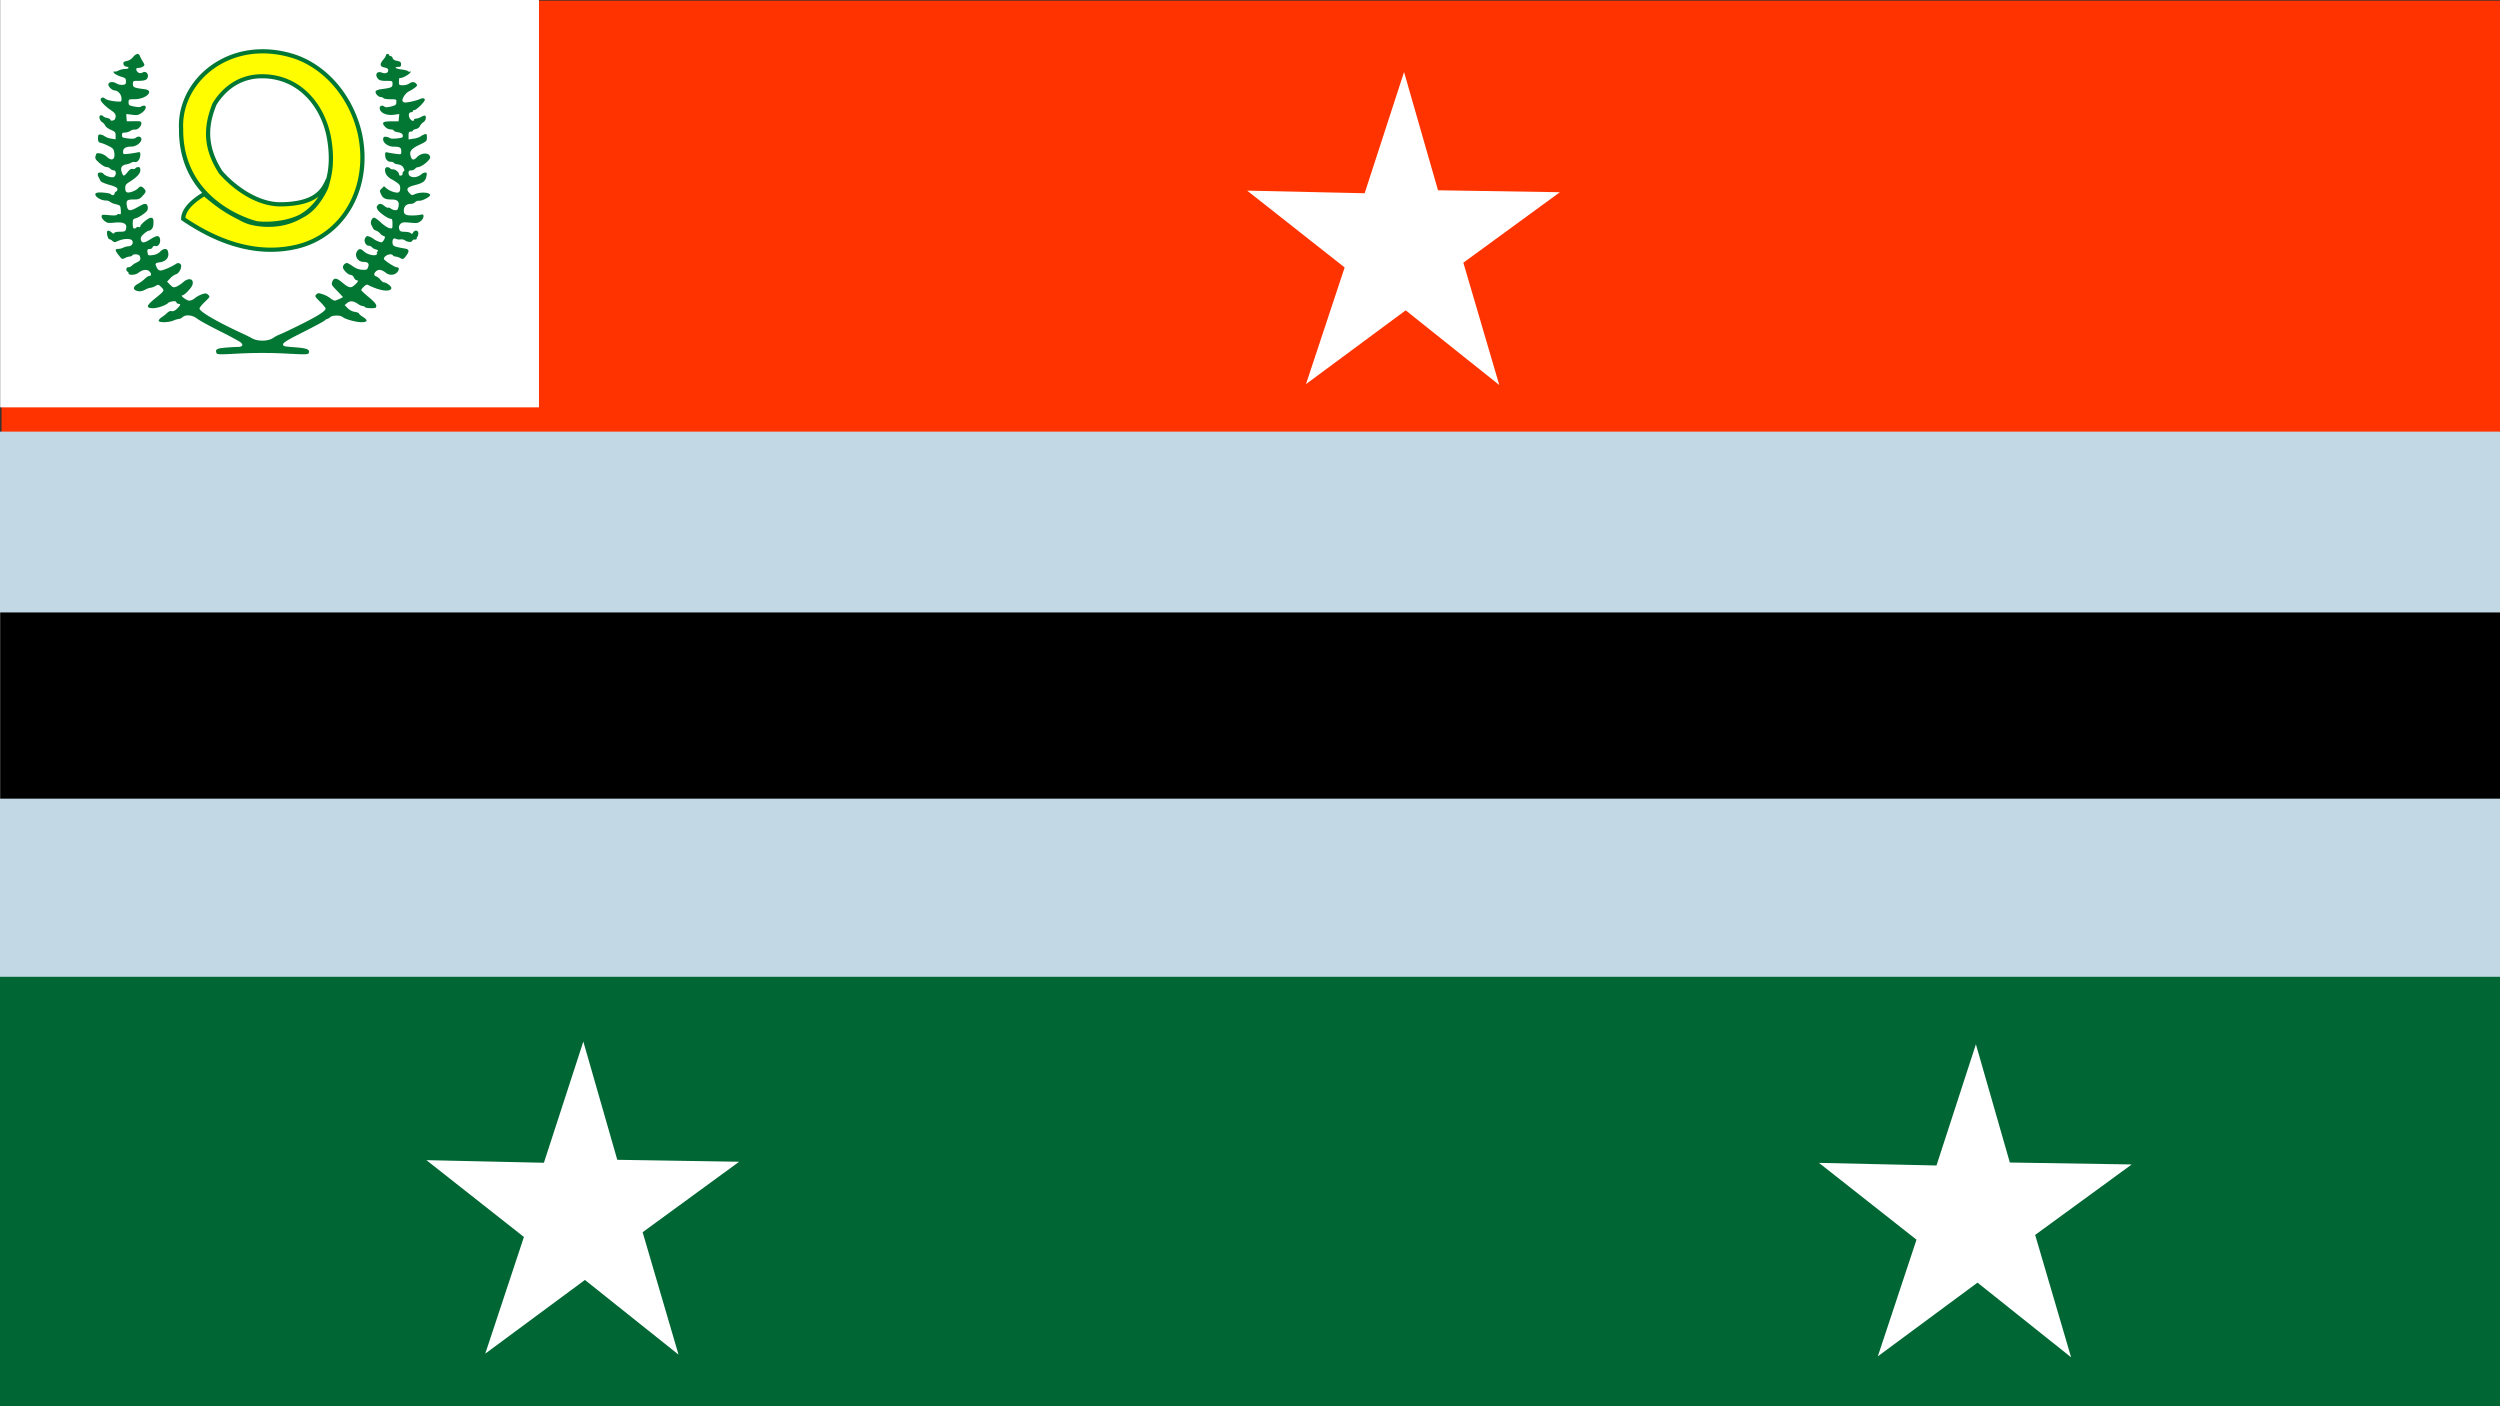 <svg xmlns="http://www.w3.org/2000/svg" viewBox="0 0 1920 1080"><rect x="0" y="0" width="1920" height="1080" fill="#333333" stroke="none"/><defs><style>.cls-1{fill:#063;}.cls-2{fill:#f30;}.cls-3{fill:#c3d8e5;}.cls-4{fill:#fff;}.cls-5{fill:#027633;}.cls-6{fill:#fffd00;}</style></defs><title>Penama Province Flag1</title><g id="Layer_2" data-name="Layer 2"><g id="Penama_Province_Flag" data-name="Penama Province Flag"><rect id="rect2987" class="cls-1" y="677.9" width="1920" height="402.1"/><rect id="rect2987-1" class="cls-2" x="1.18" y="0.5" width="1918.82" height="402.1"/><rect id="rect3802" class="cls-3" y="331.49" width="1920" height="418.68"/><path id="path3775" class="cls-4" d="M1151.45,295.71l-71.89-57.37L1003,295l29.69-89.59-74.88-59,90.24,2,30.26-93.09,26.08,90.82,93.59,1.48-74.13,54.13Z"/><path id="path3775-7" class="cls-4" d="M521.11,1040.35,449.22,983l-76.55,56.61L402.37,950l-74.89-59,90.24,2L448,799.91l26.07,90.82,93.59,1.49-74.12,54.13Z"/><path id="path3775-4" class="cls-4" d="M1590.61,1042.42l-71.89-57.36-76.55,56.61,29.7-89.58-74.89-59,90.24,2L1517.49,802l26.07,90.82,93.59,1.48L1563,948.42Z"/><rect id="rect3804" x="0.14" y="470.36" width="1919.86" height="143.01"/><rect id="rect3806" class="cls-4" x="0.14" width="413.78" height="312.84"/><path id="path3936-2" class="cls-5" d="M297.73,41.43c-.68,0-1.24.43-1.24.93a9.38,9.38,0,0,1-2.07,3.36c-3,3.54-2.72,5.44.83,6.1,2.11.4,2.89,1,2.89,2.15,0,2.09-2.16,2.84-5,1.76-3.77-1.42-5.54,1.77-2.72,4.89,1,1.13,2.57,1.5,6.21,1.5,4.78,0,4.83,0,4.83,2.4,0,2.57-.82,2.94-8.95,4-2,.25-3.78,1-4,1.63-.58,1.51,2,4.42,4,4.42a2.56,2.56,0,0,1,2,.83c.28.45,2.64.82,5.25.82,4.64,0,4.75,0,4.65,2.28-.08,2-.56,2.41-4.14,3.31-2.63.66-4.33.73-4.86.21-1.47-1.47-3.8-.92-3.8.9,0,3.61,5,6,10.91,5.22l4.12-.56-.26,2.81-.29,2.8h-5.71c-6.5,0-7.59,1-4.58,4.21a6.28,6.28,0,0,0,4.24,2c1.29,0,2.33.38,2.33.83s1.48,1.06,3.26,1.34c2.25.36,3.35,1,3.64,2.13.24.88,0,1.75-.54,1.91-2.93.89-8.31,1.18-9.13.52a7.32,7.32,0,0,0-3-1.06c-1.62-.23-2.12.12-2.33,1.57-.41,2.88,3.63,5.94,7.86,6,5,0,6.05.67,6.05,3.54,0,2.5,0,2.5-3.93,2-2.16-.27-4.95-.74-6.2-1-2.09-.5-2.28-.33-2.25,1.84,0,3.2,1.77,5.25,4.42,5.25,1.2,0,2.17.32,2.17.72s1.44,1,3.18,1.24c2.26.36,3.48,1.12,4.29,2.64.91,1.7.93,2.26.11,2.77a1.75,1.75,0,0,0-.78,1.76c.14.61-.42,1.27-1.21,1.44s-1.45-.15-1.45-.72c0-1.75-2.64-4.06-4.63-4.06a3.22,3.22,0,0,1-2.41-.83,2.77,2.77,0,0,0-2.12-.83c-2.49,0-2.15,4.69.52,7.17a11.06,11.06,0,0,0,2.51,1.94,26.54,26.54,0,0,1,3.67,2.19c2.72,1.8,3.28,2.64,3.28,4.87,0,1.73-.48,2.87-1.34,3.2-1.76.68-6.82-1.06-9.21-3.15l-1.88-1.63-1.76,1.76c-1.69,1.68-1.72,1.86-.42,4.6,1.43,3,3.19,3.86,8.05,3.88,4.48,0,6,1.52,5.3,5.22-.46,2.42-.94,3-2.36,3a7.25,7.25,0,0,1-3.51-1.21c-.95-.67-2-1-2.23-.73s-1.46-.3-2.69-1.26c-2.64-2.08-3.93-2.21-5.35-.49-.83,1-.83,1.66,0,3.13C291,163.09,298,168,300,168c1.15,0,1.42.76,1.42,3.83,0,3.79,0,3.84-2.4,3.36-1.34-.26-4.22-2.18-6.42-4.24s-4.56-3.74-5.24-3.75c-1.8,0-3.2,3.43-2.2,5.41.44.88,1.08,2.16,1.39,2.84a3.21,3.21,0,0,0,2.05,1.55,8.31,8.31,0,0,1,3.31,2.28,6.15,6.15,0,0,0,2.79,2c1.28,0,1.15,1.76-.29,3.65-1.06,1.4-1.45,1.46-3.9.47a15.21,15.21,0,0,1-3.15-1.58,12.3,12.3,0,0,0-5.18-2.54c-.58,0-1.42.84-1.88,1.87-1,2.27.69,5.58,2.92,5.58a3.66,3.66,0,0,1,2.43,1.16,6.72,6.72,0,0,0,3.05,1.71c1.74.44,1.94.74,1.11,1.73-.55.67-.68,1.19-.31,1.19s.27.43-.23.93c-1.41,1.41-7.11.08-9.59-2.22s-3.75-2.52-5.23-.57c-2.62,3.46.07,8.39,4.63,8.48,3.52.07,4.63,1.22,3.67,3.88-.76,2.12-1.17,2.33-4.5,2.17a13.1,13.1,0,0,1-7.24-2.69c-2-1.38-4-2.53-4.6-2.53a3.55,3.55,0,0,0-3.05,3.28c0,1.9,3.94,5.82,5.84,5.82a3.3,3.3,0,0,1,2.59,2.07c.52,1.14,1.43,2.07,2,2.07,1.78,0,1.32,1.24-1.45,3.7-3,2.65-4.42,2.31-9.8-2.2-4.07-3.42-6.15-3.53-7.32-.44-.85,2.26-.65,2.65,3.6,7,2.48,2.56,4.5,4.74,4.5,4.84,0,.43-5.29,2.79-6.26,2.79a8.49,8.49,0,0,1-3.39-1.89,21.9,21.9,0,0,0-5.89-3.05c-3.15-1-3.72-1-4.92.24s-1,1.65,2.95,5.56c2.36,2.31,4.27,4.65,4.27,5.19,0,1.92-6,5.75-19.68,12.54-7.6,3.78-14.7,7.15-15.77,7.48a24,24,0,0,0-4.87,2.58c-3.82,2.6-11.62,2.77-16,.37-1.59-.89-4.2-2.22-5.79-2.95-20.59-9.42-34.76-17.6-34.76-20.07,0-.61,1.87-2.91,4.14-5.09,4-3.88,4.1-4,2.53-5.41-1.39-1.26-2-1.31-4.75-.41a19.72,19.72,0,0,0-5.49,3,8.26,8.26,0,0,1-4.13,1.94c-2.09,0-7.51-4.06-5.48-4.11,1.6,0,7-5.63,7.75-8,1.43-4.78-2.77-5.95-7.24-2a21.33,21.33,0,0,1-5.14,3.36c-2.1.8-2.62.62-4.74-1.5l-2.37-2.38,2.43-2.56a12,12,0,0,1,4.37-3.08c2-.51,4.06-3.7,4.06-6.41,0-1.92-2.29-2.83-4-1.6-3,2.11-9.89,5.09-11.76,5.09-1.43,0-2.3-.72-3.11-2.53-1.33-3-1.23-3.18,2.8-3.83,5.06-.82,7.39-4.44,5.69-8.87-.76-2-3.62-1.57-5.8.78a9.08,9.08,0,0,1-5.56,2.58c-3.42.47-3.67.37-4.06-1.65-.47-2.46-.12-3,1.89-3a2.21,2.21,0,0,0,1.94-1.32,1.66,1.66,0,0,1,2.2-.9c2.21.58,4.12-2.39,3.52-5.43s-2.47-2.94-7.43.21c-4.78,3-6.55,3.13-7.24.41-.41-1.64,0-2.57,2.2-4.53,1.49-1.35,3.2-2.46,3.8-2.48,1.66,0,3.32-2.06,3.52-4.26.4-4.44,0-5.69-1.94-5.67s-8.07,5.12-8.07,6.7c0,.5-.55.7-1.21.44a1.46,1.46,0,0,0-1.71.34,2.17,2.17,0,0,1-1.68.77c-.86,0-1.19-1-1.19-3.62,0-3.27.22-3.7,2.28-4.21,2.22-.56,7.48-4,8.68-5.77,1.08-1.54.67-4.63-.67-5.15a4.5,4.5,0,0,0-3.1.49c-1,.54-3.12,1.67-4.71,2.54-4.79,2.6-6.36,2.21-7-1.76-.7-4.15.08-4.82,5.64-4.84,3.41,0,4.32-.39,6.41-2.68,2.81-3.09,2.92-3.69,1.06-5.75-1.68-1.85-3-1.93-4.45-.23-1.53,1.85-6.59,3.8-8.38,3.23-1.08-.34-1.52-1.29-1.52-3.25,0-2.31.53-3.11,3.07-4.68,5.73-3.54,8.51-6.52,8.51-9.08,0-1.82-.38-2.41-1.6-2.41a2.76,2.76,0,0,0-2.15.91,2.06,2.06,0,0,1-2.14.49c-1.11-.29-2.29.44-3.86,2.41-2.72,3.41-3.26,3.49-4.37.59-1.4-3.68-.38-5.78,3.16-6.44a12.19,12.19,0,0,0,4.14-1.42,3.38,3.38,0,0,1,2.66-.44c2,.52,4.16-2.46,4.16-5.66,0-2-.19-2.16-2.69-1.63-1.48.31-4.46.77-6.62,1-3.78.41-3.93.35-3.93-1.68,0-2.58,2.07-3.85,6.36-3.88,3.62,0,7.71-3,7.71-5.67,0-2-2.42-2.67-4.22-1.16-1,.81-2.62,1-6,.57-4.21-.49-4.69-.75-4.69-2.51,0-1.58.44-2,2.31-2a8.45,8.45,0,0,0,4.13-1.3,5.65,5.65,0,0,1,3.42-1c2.06.34,5-2.42,5-4.68,0-1.68-.38-1.8-5.59-1.74l-5.58.06-.26-2.8L97,87.56l4.42.57c3.82.48,4.83.29,7.3-1.37,3.24-2.18,4.38-5.61,1.86-5.61a3.86,3.86,0,0,0-2.33.77c-.48.47-2.5.43-5.15-.1-4-.81-4.34-1.06-4.34-3.26s.11-2.38,4.58-2.38c9,0,15.64-6.69,7.62-7.7s-8.89-1.39-8.89-4c0-2.35.1-2.4,4.63-2.4,2.89,0,5-.43,5.79-1.17,2.76-2.76.09-7.15-3.13-5.14a3.18,3.18,0,0,1-4.65-2.25c-.19-1,.32-1.37,1.7-1.37a6.8,6.8,0,0,0,3.44-1.06c1.41-1,1.4-1.22-.26-3.93a33,33,0,0,1-2.25-4.32c-.74-2.18-3-1.72-5.14,1a8.4,8.4,0,0,1-4.79,3c-2.32.43-2.81.87-2.61,2.3a2.36,2.36,0,0,0,2.1,2c2.85.4,2.21,1.8-.83,1.81a12.88,12.88,0,0,0-5,1.22c-1.3.67-2.7,1-3.11.77s-.75-.08-.75.39c0,1.06,2.84,2.7,6.62,3.83,2.47.73,2.9,1.21,2.9,3.31s-.31,2.49-2.64,2.71a8.43,8.43,0,0,1-4.7-1.09c-2.55-1.66-5.78-1.33-6.16.65-.3,1.6,2.81,4.66,4.81,4.73,2.54.1,5.11,2.94,5.25,5.85.13,2.66,0,2.83-2.35,2.71-4.78-.24-9.5-1.33-10.4-2.4-1-1.27-3.25-.67-3.25.88s3.91,5.51,8.06,8.25c3.39,2.23,4.11,3.78,3,6.59-.53,1.38-3.65,1.85-3.65.54,0-.42-1.09-1-2.45-1.32a6,6,0,0,1-3-1.29,2.18,2.18,0,0,0-1.68-.77c-2,0-1.39,3.82.82,5.27a6.82,6.82,0,0,1,2.49,2.77c.26.81,2.14,2.23,4.19,3.13,3.35,1.47,3.72,1.89,3.72,4.39V107l-3.52-.57a12.23,12.23,0,0,1-4.78-1.71,7,7,0,0,0-3.23-1.37c-1.66-.2-1.93.15-2,2.53-.1,2.65.56,3.72,2.38,3.88a35.83,35.83,0,0,1,5.17,2.1c3.57,1.66,4.41,2.49,4.84,4.65,1.13,5.81-1.55,7.73-5.49,4A11.41,11.41,0,0,0,77,117.84c-2.75-.44-3-.28-3.57,1.86s-.14,2.74,2.95,5.49c2,1.73,4.41,3.12,5.43,3.12a4.13,4.13,0,0,1,2.87,1.25,3.86,3.86,0,0,0,2.59,1.24c2.37,0,2.16,4.62-.23,5.25-1.93.5-6.76-1.18-7.68-2.67-.7-1.12-3.5-1.21-4.17-.13a3.61,3.61,0,0,0,.49,2.69c.54,1.05,1.23,2.43,1.53,3.08s3.28,1.95,6.62,2.9c4.44,1.26,6.15,2.11,6.31,3.2a1.86,1.86,0,0,1-1,2,1.93,1.93,0,0,0-1.19,1.6c0,1.26-2.1,1.57-2.82.42-.53-.87-8.35-1.71-10.52-1.14-4.06,1.06,1.55,6,6.83,6a5,5,0,0,1,3.07,1,12.58,12.58,0,0,0,4.5,1.86c3.38.82,3.5,1,3.75,4.48.22,3,0,3.52-1,3.13a1.52,1.52,0,0,0-1.81.41c-.36.59-2.49.71-6.23.36-5.24-.49-5.69-.39-5.69,1.09,0,.88,1,2.39,2.28,3.38,2,1.56,2.94,1.75,7.11,1.32,7.83-.8,10.65.8,9.23,5.28-.43,1.35-1.24,1.65-4.52,1.65-2.47,0-4.15.4-4.37,1s-.82.65-2-.42a5.6,5.6,0,0,0-2.59-1.44c-.53,0-1,.65-1,1.44,0,2.54,1,5.18,1.88,5.18a4.88,4.88,0,0,1,2.3,1.31c1.31,1.19,1.74,1.19,4.22.06,4.22-1.93,9.79-2.11,10.91-.34,1.26,2-.27,4.33-2.87,4.4a10.11,10.11,0,0,0-3.8,1,9.74,9.74,0,0,1-3.93,1c-2.76,0-2.67,1.13.39,5,2.41,3.05,2.58,3.13,4.76,2A10.19,10.19,0,0,1,99.7,197a2.52,2.52,0,0,0,1.92-.85c.82-1.34,5.15-1,5.71.49,1,2.54.48,3.6-2.35,4.94a14.14,14.14,0,0,0-3.83,2.51,3.74,3.74,0,0,1-2.53,1.16,1.45,1.45,0,0,0-1.56,1.66c0,.91.38,1.65.83,1.65s.83.56.83,1.24c0,1.8,5.11,1.61,7.55-.28,3.11-2.41,6.45-2.92,8.28-1.27s2,3.62.25,3.62c-.71,0-2.35,1-3.62,2.28a26.75,26.75,0,0,1-5.3,3.85c-3.22,1.69-4,4-1.57,5.07s4.59.78,7.42-.7a11.93,11.93,0,0,1,4-1.4,9.31,9.31,0,0,0,3.62-1.32c2.19-1.29,2.37-1.28,4.53.88,2.65,2.65,2.6,2.71-5,8.87-6.63,5.38-7,7.29-1.22,7.29,3.55,0,10.11-2.37,11.67-4.21a8.54,8.54,0,0,1,3-1c1.88-.37,2.75-.17,3.08.7a2,2,0,0,0,1.73,1.18c1.89,0,1.55,1.1-1.16,3.7-1.63,1.56-3,2.18-4.11,1.89s-2.37.25-3.57,1.42a30.63,30.63,0,0,1-4.17,3.31c-1.25.81-2.27,2-2.27,2.61,0,1.59,7.42,1.52,11.3-.1a16.16,16.16,0,0,1,4.27-1.24,5.13,5.13,0,0,0,2.76-1.35c2.48-2.23,7.56-1.73,11.2,1.12,1.74,1.35,9.67,5.72,17.64,9.69s15.18,7.89,16,8.72c2.1,2.05,1.06,3.33-2.72,3.33-1.72,0-6,.25-9.41.55-6.39.54-7.69,1.35-6.65,4.08.44,1.15,2.07,1.22,13.84.62a357.38,357.38,0,0,1,42.8,0c11.83.6,13.81.52,14.22-.54,1.07-2.8-1.26-3.77-10.6-4.45-8.27-.6-9.11-.8-9.11-2.27,0-1.28,3.27-3.28,15.23-9.31,8.38-4.22,15.87-8.23,16.63-8.92a4.9,4.9,0,0,1,2.07-1.27,5.2,5.2,0,0,0,2.2-1.32c1.77-1.61,7.71-1.72,9.57-.18,2.07,1.72,10.25,4,14.5,4,4.84,0,5.23-1.54,1-4.14-1.6-1-2.9-2.12-2.9-2.53s-1.45-1-3.23-1.27a10.19,10.19,0,0,1-5.51-2.87l-2.25-2.35,2-1.66c2.25-1.84,4.82-1.56,8.32.88a8.28,8.28,0,0,0,3.47,1.53,2.26,2.26,0,0,1,1.78.83c.28.45,2.36.82,4.6.82,3.7,0,4.11-.17,4.09-1.86,0-1.28-1.81-3.34-5.79-6.64-3.18-2.64-5.79-5.07-5.79-5.43a7.94,7.94,0,0,1,2.12-2.64c1.75-1.65,2.36-1.82,3.67-1a46.44,46.44,0,0,0,6.72,2.74c5.92,2,10.65,1.67,10.65-.72,0-1.42-3.86-4.29-5.79-4.29-.54,0-1.71-.91-2.58-2A8.58,8.58,0,0,0,289,212.3c-2.07-.65-2.1-2.23-.05-4.08,1.8-1.63,4.2-1.19,7.42,1.32,2.58,2,6.28,1.94,8.35-.13s2.13-4.14,0-4.14c-1.64,0-9.95-5.45-9.9-6.49.13-2.63,5.71-4.71,7-2.61a2.48,2.48,0,0,0,1.91.85,10.47,10.47,0,0,1,3.67,1.19c2.18,1.14,2.36,1,4.35-1.55,2.81-3.7,2.65-5.17-.62-5.74-9.17-1.59-9.68-1.86-9.7-5.25,0-2.11,1.19-3.11,2.66-2.2a6.76,6.76,0,0,0,3.36.42,5.55,5.55,0,0,1,3.31.51c2,1.58,5.36,1.91,5.87.57a1.78,1.78,0,0,1,1.92-1c.79.13,1.46-.2,1.47-.73a2.59,2.59,0,0,1,.62-1.57,4.61,4.61,0,0,0,.62-2.56c0-2.36-2.79-2.7-4-.5-.66,1.16-1,1.25-1.86.42-.58-.57-2.62-1-4.53-1-2.4,0-3.61-.38-4-1.29-.81-2.13-.59-3.47.86-4.91,1.12-1.13,2.38-1.26,7.24-.8,5.28.49,6.11.37,8.2-1.27,2.47-1.95,2.89-5.66.56-5-3.17.83-9.72,1-11.58.25-1.65-.63-2-1.36-2-3.51.09-3.11,2.09-4.94,5.38-4.94a4.84,4.84,0,0,0,3.28-1.29,4.17,4.17,0,0,1,3.21-1.09c2.17.19,8.32-3,8.32-4.29,0-2.3-7.88-2.67-12.2-.57-1.56.75-2.15.61-3.52-.85-3.09-3.33-2.22-4.68,4.09-6.31s8.05-3,8.84-7c.44-2.18.27-2.64-1-2.64a5.16,5.16,0,0,0-2.89,1.27c-3.74,3.38-9.91,2.87-9.91-.83,0-1.65.42-2.09,2-2.09a4.41,4.41,0,0,0,3-1.24,3.46,3.46,0,0,1,2.2-1.25c2.71,0,9.38-5.31,9.38-7.47,0-3.81-6.52-4-10-.31-2.22,2.36-3.66,2.53-4.5.54-1.93-4.53-.55-6.67,6.44-10,5.34-2.55,5.58-2.79,5.58-5.59s-.17-2.87-1.86-2.35a10.13,10.13,0,0,0-3.1,1.63,13.62,13.62,0,0,1-5.18,1.65l-3.93.6v-3c0-2.44.31-3,1.66-3,.91,0,1.65-.33,1.65-.75s1.12-1,2.46-1.3a4.06,4.06,0,0,0,2.95-2.17,6.9,6.9,0,0,1,2.53-2.92,4.21,4.21,0,0,0,2-3.28c0-2.31-.6-2.44-3.82-.75a10.94,10.94,0,0,1-3.83,1.24c-.8,0-1.45.37-1.45.83,0,1.6-2.22.79-3.28-1.19-1.25-2.33-.65-4.61,1.19-4.61.69,0,1.26-.37,1.26-.82s.51-.83,1.14-.83c1.56,0,8-6.32,8-7.86,0-1.39-1.76-1.6-3.93-.49a44,44,0,0,1-10.92,2.56,2.77,2.77,0,0,1-2.14-.86c-1-1.55,2-6.34,4.78-7.7a32,32,0,0,0,4.73-2.93c1.73-1.35,1.87-1.79.93-2.92-1.36-1.64-3.41-1.68-5.5-.1a9.41,9.41,0,0,1-4.71,1.24c-3,0-3.1-.05-3.1-3,0-2,.32-2.87,1-2.61,1.33.49,7.47-3,7.94-4.45.19-.62.08-.85-.28-.51a1.4,1.4,0,0,1-1.69-.24c-.56-.46-2.92-1.07-5.24-1.34-4.32-.51-5.92-1.94-2.18-1.94,1.65,0,2.07-.4,2.07-2s-.51-2.14-3-2.61c-1.93-.36-3.15-1.1-3.41-2.09s-.9-1.56-1.53-1.56-1.16-.37-1.16-.82-.56-.83-1.24-.83Z"/><path id="path3863-0-4" class="cls-6" d="M157,149s-16.27,8.57-16.27,19c33.95,23.13,63.39,26.91,86.72,21.51,38.1-8.81,57.24-47.56,48.93-86.81-6.32-27.59-25.22-50.62-49.62-59.16-20.38-6.77-39.24-4.88-54.21,2.34C151.37,56.18,138,77.07,139.1,99.12c-.41,50.31,42.41,68.27,57.47,72.26,4,1.05,32.94,2.42,46-14.52a55.48,55.48,0,0,0,7.4-11.7,25,25,0,0,0,2-7.36c-3.52,7.9-8.35,18.75-36.11,19.12-16.92.22-34.76-11.33-46.33-24.64C156.84,112.57,158.08,96.5,164.73,80c7.2-11.74,19.33-21.39,36.49-21.39,29.78,0,47.44,24.11,51.53,47.75,6.73,38.92-12.44,61-37,65.46a56.13,56.13,0,0,1-23.13-.77c-3.83-.92-7-2.9-10.19-4.48-9.17-4.56-16.7-10-25.46-17.51Z"/><path class="cls-5" d="M208,193.41c-21.89,0-44.74-8-68.19-24l-.7-.48v-.86c0-9.85,12.45-17.79,16.14-19.93-12-13.28-17.93-29.72-17.79-49-1.13-22.58,12.36-44,34.38-54.65,16.5-8,36.18-8.82,55.42-2.42C252,50.73,271.41,73.84,278,102.41c8.88,41.94-12.67,80.08-50.13,88.74A87.36,87.36,0,0,1,208,193.41ZM142.4,167.24C172,187.19,200.46,194.17,227.1,188c35.7-8.26,56.21-44.76,47.71-84.91-6.3-27.47-24.91-49.69-48.57-58-18.41-6.13-37.23-5.32-53,2.27C152.4,57.47,139.62,77.74,140.71,99v.1c-.44,54.13,50.47,69.15,56.27,70.69,2.18.57,19.49,1.87,33.24-5A42.65,42.65,0,0,0,244.65,151c-5.29,4.17-13.84,7.34-28.8,7.53h-.52c-18.52,0-36.41-13-47.05-25.2l-.14-.19c-11.44-17.81-12.91-33.9-4.9-53.79l.12-.24C168.43,70.84,180.09,57,201.22,57c30.83,0,48.89,24.66,53.12,49.1,2.34,13.52,1.64,24.78-1.1,34a27.27,27.27,0,0,1-1.8,5.76,57.45,57.45,0,0,1-7.6,12,34.81,34.81,0,0,1-11.73,9.58,49,49,0,0,1-16,5.93,57.89,57.89,0,0,1-23.79-.78A35.65,35.65,0,0,1,183.8,169c-.69-.36-1.37-.72-2.05-1.06-8.47-4.22-15.75-9.18-24.93-17C153.59,152.88,143.12,159.58,142.4,167.24Zm28.39-35.93c9.81,11.23,27.43,24.22,45,24,26.72-.36,31.31-10.65,34.65-18.16l.16,0c2.19-8.41,2.62-18.55.54-30.6-4-23.1-21-46.41-49.94-46.41-19.46,0-30.29,12.79-35,20.51C160.88,93.92,157.32,110.26,170.79,131.31Z"/></g></g></svg>